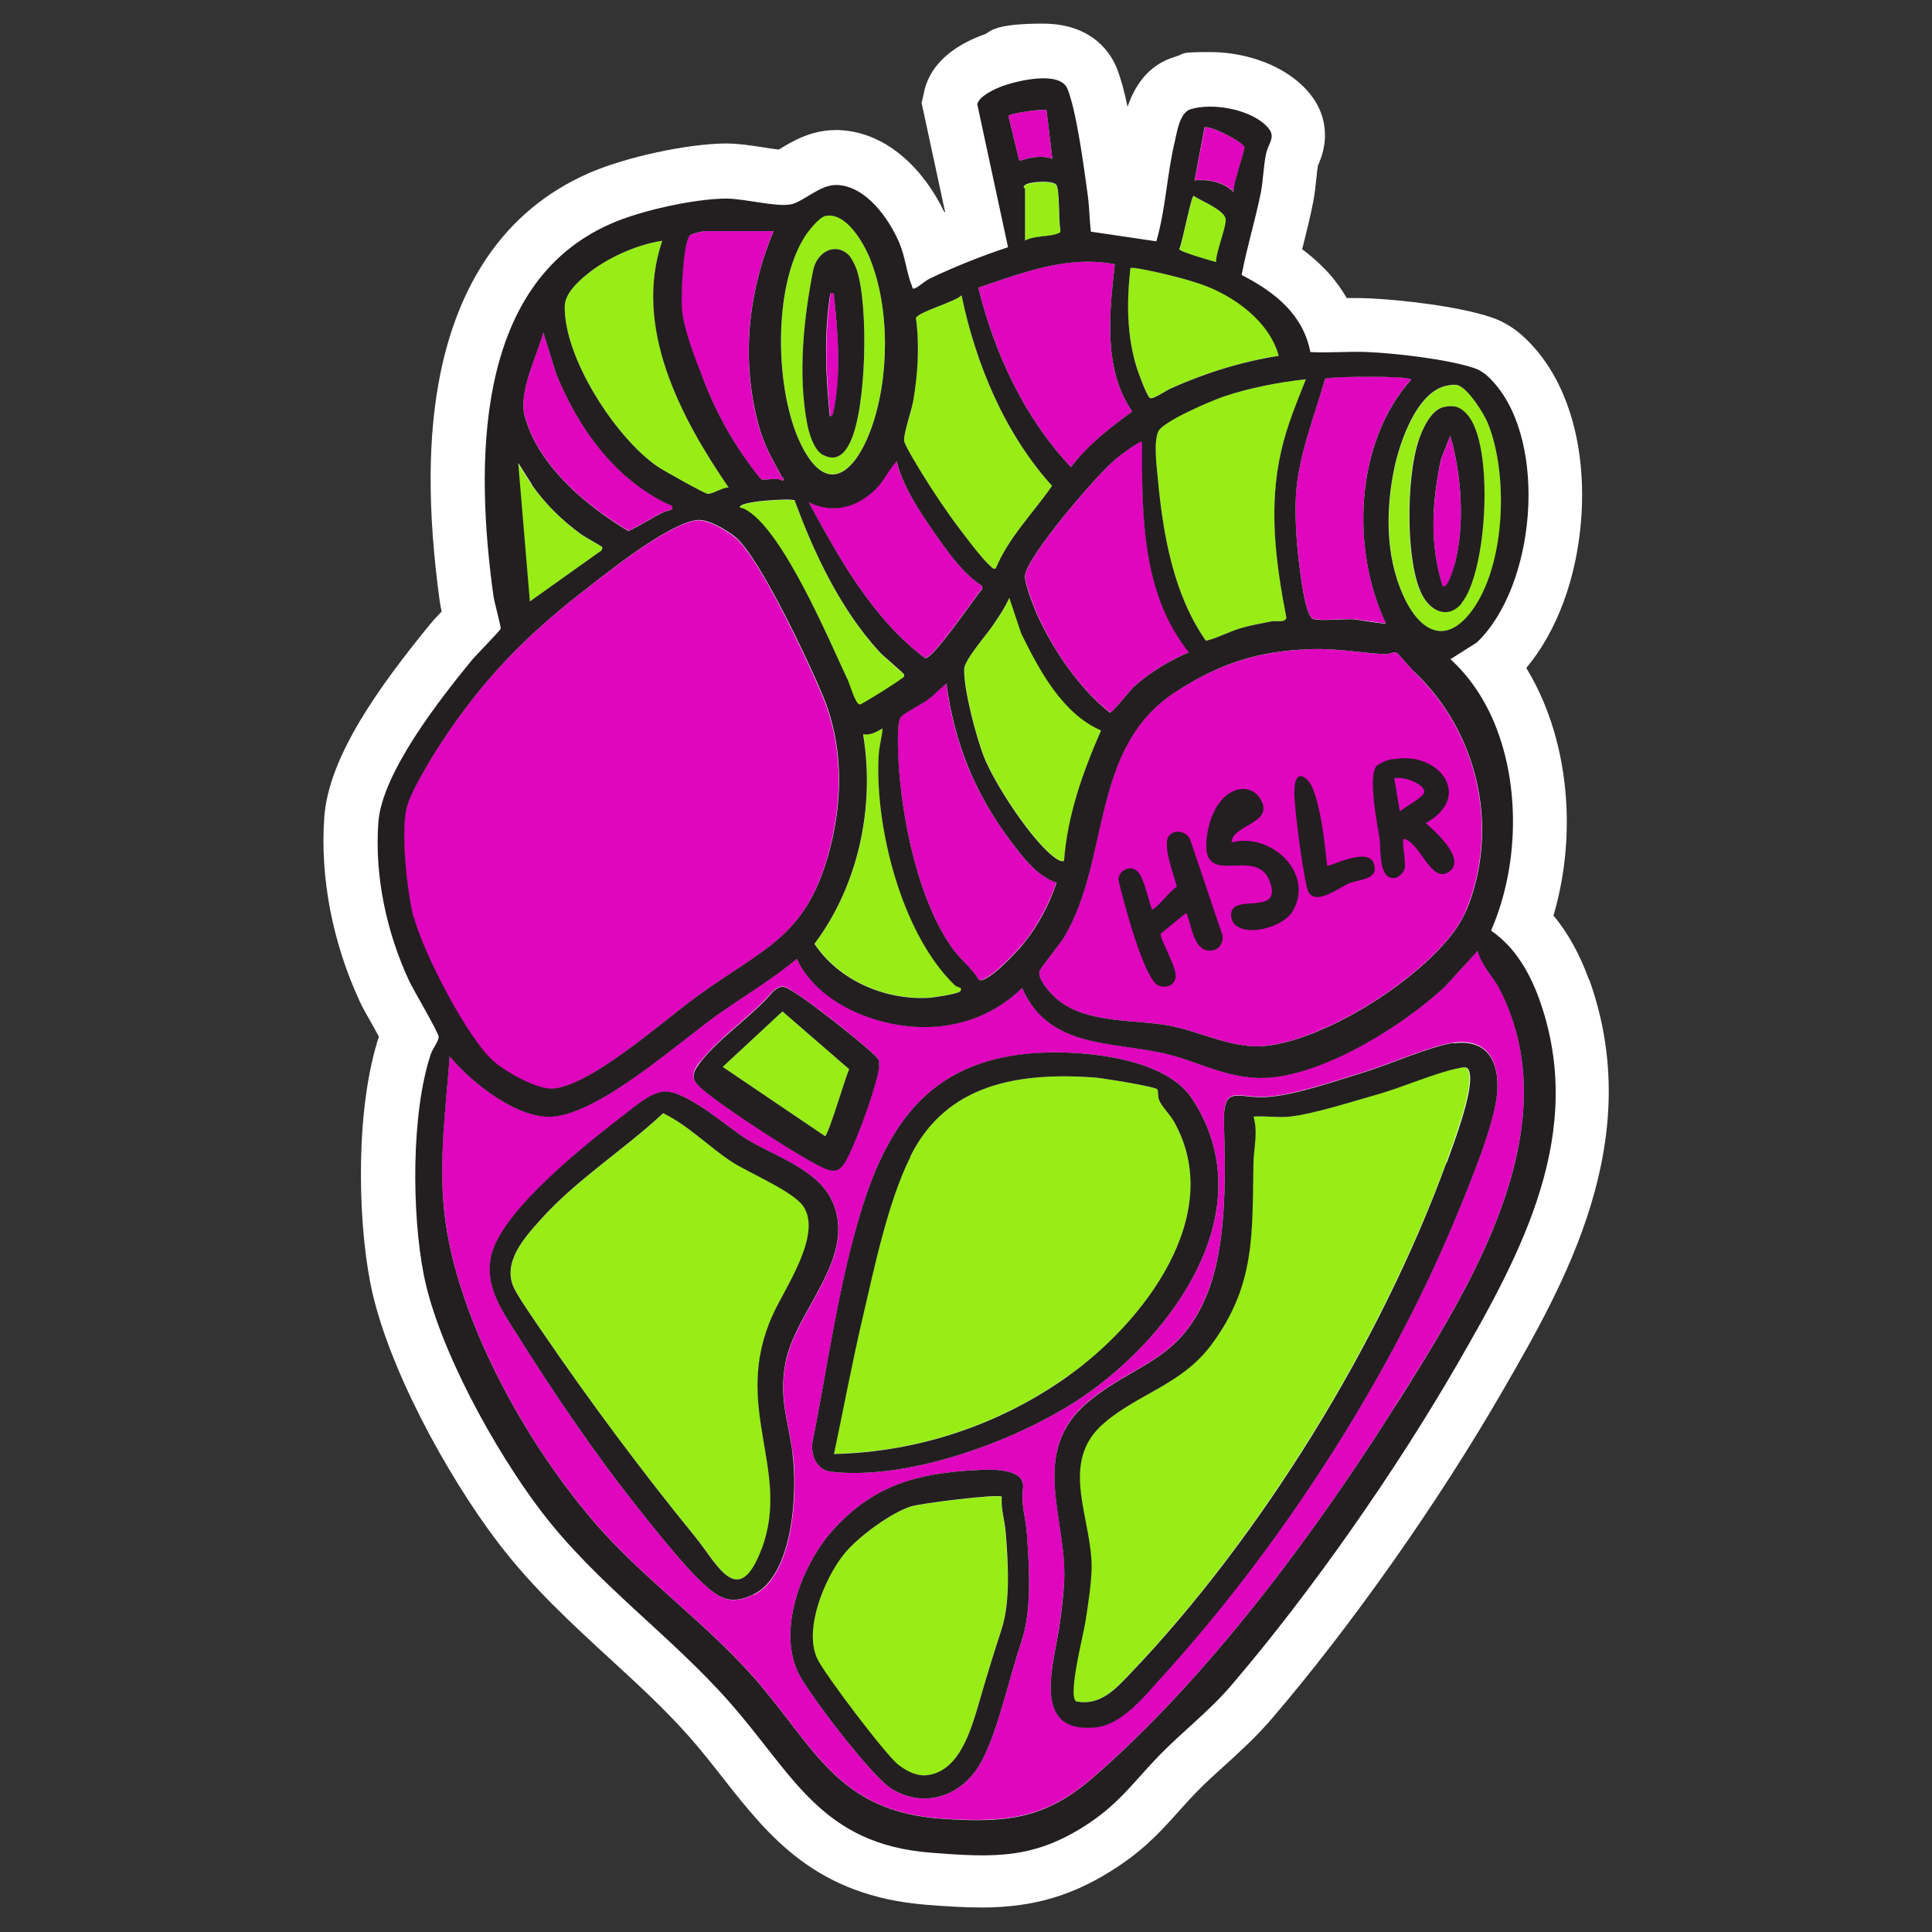 <svg xmlns="http://www.w3.org/2000/svg" id="Layer_1" viewBox="0 0 1080 1080"><rect x="0" y="0" width="1080" height="1080" fill="#333333" stroke="none"/><defs><style>      .st0 {        fill: #df06be;      }      .st1 {        fill: #231f20;      }      .st2 {        fill: #fff;      }      .st3 {        fill: #97ed15;      }    </style></defs><path class="st2" d="M888.3,547.8c-5.1-14.1-11.7-26.2-19.9-36,11.5-39.1,9.7-83.1-5.5-119.4-2.8-6.6-6-13-9.7-19,17.1-20.4,28.2-50.1,30.7-83.3,2.9-38.6-6.6-73.5-26.1-95.6-5.2-5.9-12.6-13.2-24.1-17.1-18.7-6.3-50.8-9.8-67.8-10.6-2.4-.1-5-.2-7.9-.2s-3.5,0-5.2,0c-3.5-6.1-7.8-11.8-13-17-3.6-3.6-7.5-7-11.9-10.3.2-.7.4-1.5.6-2.3,1.9-7.6,3.9-15.5,5.5-23.7,1-4.9,1.4-9.7,1.9-13.9.2-2.5.5-4.8.8-6.7,0,0,0-.2.1-.3,1.6-3.7,4.8-11.2,3.6-21.2-1.2-9.8-6.3-18.4-15.1-25.8-12.2-10.2-30.5-16.3-49-16.3s-13.4.9-19.3,2.6c-16.1,4.7-23.2,17.8-26.7,28-1.7-8.2-3.6-15.5-5.9-21.3-2.9-7.6-12.9-25.2-41.5-25.2s-29.5,4.9-32.3,5.9c-13.3,4.7-30,14.1-34,32.1l-1.4,6.4,13.1,60.8c-.1,0-.3.1-.4.2-10.7-22.4-31.1-44.8-59-45.9-.6,0-1.2,0-1.7,0-13.8,0-24.3,6.3-31.2,10.5-.2.1-.5.3-.7.4-2.6-.3-6.1-.8-9-1.3-6.7-1-13.7-2.1-20.4-2.1h-.4c-21.6.2-55.8,7.6-76.4,16.6-23.5,10.3-42.7,26.2-57,47.4-12,17.7-20.7,39.3-25.8,64-7.3,35.5-7.4,77.3-.5,127.9.2,1.6.6,3.4,1.1,5.7-3.4,3.6-5.3,5.7-6.7,7.4-27.7,34-56.4,73.3-58.9,107.4-2.5,33.8,4.6,70.4,19.8,103.2,1.3,2.9,3.5,6.8,7.3,13.5.9,1.7,2.2,3.9,3.4,6.2-12.9,39.2-12.1,100-4.8,137.6,8.8,45.4,42.6,107.4,71.4,145.2,19.1,25.1,41.3,45.4,62.7,65.1,15.7,14.4,30.5,28,43.8,43,6.9,7.8,13.2,15.8,19.3,23.6,25.5,32.4,51.8,66,113.9,70.8,10.4.8,20.7,1.5,30.6,1.5h0c29.6,0,52.6-7,77-23.4,15.1-10.1,24.5-20.6,33.6-30.8,3.5-3.8,6.7-7.5,10.3-11.1,4.6-4.7,9.6-9.2,14.9-14,8.8-8,17.8-16.2,26.4-26.2,44.7-52.2,93.1-120.9,129.3-183.7,34-58.9,80.5-139.5,48.2-229.5Z"></path><g><path class="st3" d="M642.8,222.4c1.6,1.1,9.1-4.2,11.3-5.2,19.7-8.8,39.4-14.9,60.7-18.4-5.2-19.4-25.2-33.8-43.4-40-9.1-3.1-24.4-6.8-34-8.6-1.8-.3-3.6-.7-5.5-.5-2.2,18.9-2.1,37.5,3.6,55.8.9,2.8,5.6,15.7,7.3,16.8Z"></path><path class="st3" d="M679.9,146.6c-.3-5.1,6.2-20.7,5.3-24.3-1.2-5.1-13.8-9.9-17.8-12.7-1.6,0-6.3,26.3-8.1,29.8.5,1.5,17.5,6.3,20.6,7.2Z"></path><path class="st0" d="M689.7,107.3c-.7-3.9,6.6-23.7,6-25.1-1.5-3.4-20.4-12.6-22.3-10.9l-5.5,29.4c8.1-.6,15.7.9,21.8,6.5Z"></path><path class="st0" d="M466.2,228.9c1.1-4.4,2-12.7,2.2-17.4.9-15.8-.7-31.8-2.2-47.5-2.7-.2-1.9-.3-2.1,1.7-3.3,22.4-2.4,44.6,0,67,2.2-.4,1.8-2.3,2.2-3.8Z"></path><path class="st0" d="M588.3,88.8l-3.3-27.2c-1-.9-20,1.5-21.3,3.2l6.1,25.1c6.3-1.8,12.1-3.4,18.5-1.1Z"></path><path class="st3" d="M536.1,295.2c4.3,5.7,12.8,17.1,17.8,21.5.9.8,1.2,1.4,2.7,1.1,7.3-17.5,20.9-30.9,31.5-46.2-26.5-29.2-42.6-68-50.6-106.5-3.6,3.8-24.5,9.3-25.5,12.7,2,15.3,1,31.2-1.5,46.4-.9,5.4-5.3,18.1-5.1,22.1.2,2.7,8.4,15.7,10.4,19,5.9,9.7,13.4,20.8,20.3,29.9Z"></path><path class="st0" d="M452,280.7c17.3,31.8,35.6,64.9,65,87.1,4.5.8,27.7-33.9,32-38.7v-1.6c-10.9-7-19.6-19.5-27-30.2-8.3-12-17.3-25.4-20.9-39.6-4.3,4.7-6.9,10.7-11.4,15.3-10.4,10.5-23.9,14.3-37.7,7.6Z"></path><path class="st3" d="M647.5,241.2c-2.7,5.9-.9,19-.3,25.9,2.9,31.5,8.6,64.9,26.9,91.1,7-1.7,13-5.2,20-7.2,5.5-1.6,11.4-2.6,17-3.7,2.4-.5,7.1.9,8-1.9-5.9-31-10-62.2-2.9-93.3,3.2-13.8,8.7-27,13.8-40.1-15.4,1.7-31.7,4.8-46.4,9.8-7,2.4-33.6,13.6-36.2,19.4Z"></path><path class="st0" d="M632.9,230c-16.3-23.4-12.8-55.4-9.7-82.3-26.9-5.2-51.4,4.8-76.3,13.1,9,36.5,25.8,72.9,51.8,100.3,9.5-12.5,21.7-21.9,34.2-31.1Z"></path><path class="st3" d="M573,103.5c-1.6,1.1,0,1.8,0,2.2,0,9.6,0,19.3,0,28.9,5-2.9,13.6-2,18.3-4,1.1-.5,1.6-.4,1.4-1.9-1.2-4.7-.2-23.1-2.5-25.4-2.3-2.3-14.4-1.7-17.3.3Z"></path><path class="st0" d="M571.9,527.6c8-10,14.5-22.1,18.6-34.3-11-3.6-19.2-14.6-26-23.7-20-26.7-31.1-54.4-35.6-87.6-3.3,2.8-7,6.7-10.5,9.2-3.7,2.7-12.1,6.8-14.7,9.3-2.5,2.5-1.8,19-1.6,23.5,1.8,33.3,11.3,81,31.6,107.9,3.9,5.2,10,9.9,13.2,15.7,4.4,2.6,21.8-16.2,24.9-20Z"></path><path class="st3" d="M503.6,379.8c.8-.8,2.1-.9,1.8-2.5-.2-.9-11.4-10.1-13.6-12.5-21.8-23.7-36.5-54.9-47.6-84.9-1.9-1.4-33.3.4-30.4,4.2,1.6,0,3,.9,4.3,1.7,20.2,12.9,44.7,70.5,55.5,93.9,1.3,2.9,4.6,14.7,7.1,14.5,1.3-.1,21.3-12.7,22.9-14.2Z"></path><path class="st3" d="M519.1,557.7c3.3-.2,14.7-2,17.3-3.3,1.1-.5,1-1.8.7-2.2-.1-.1-2.1-.5-3.3-1.6-29.6-28.4-45-88.6-42.5-128.8.3-4.7,1.8-9.9,2.2-14.7-3.5,1.9-6.7,3.9-10.9,3.3,6.7,40.4-2.6,84.3-27.2,117.1,13.6,20.5,39.4,31.5,63.7,30.2Z"></path><path class="st0" d="M790.5,375.6c-1.9-1.8-9.3-10.6-10-10.8-1.9-.6-4.1,1-6.2.9-14.7-.8-26.9-3.4-42.3-2.8-28.8,1.1-50.4,8.2-74.5,23.6-48.7,31.3-36.5,93.6-62.9,137.7-2.1,3.5-13.5,17.6-13.7,18.9-.8,4.9,7.1,13.2,10.7,16.1,16.2,12.9,41.7,10.6,61.2,14,15.6,2.7,30.2,10.3,46.2,11.6,34.9,2.8,106.8-42.9,120.4-75.6,19.1-46.2,6.7-100.1-29-133.6Z"></path><path class="st0" d="M813.2,315.4c5.8-21.8,3.8-50.2-2.5-71.7l-5.1,12.9c-5.1,23.9-6.6,47.4.8,71.1,2.7,2.5,6.5-10.8,6.8-12.2Z"></path><path class="st0" d="M726.9,320.3c.6,4.5,3.2,24.3,7.1,25.6,3.8,1.3,17.3-.1,22.7.2,2.8.1,17.1,2.8,18,2.2-19.7-41.5-17.3-101.1,14.2-136.3-1.4-1.9-42.3-1.8-48.1-.5-5.9,20.6-14.8,42.6-16.3,64.2-.9,13.5.5,31.1,2.4,44.6Z"></path><path class="st3" d="M564.3,334.1c-2.4,5.7-6,11-9.6,16-3.6,5.2-15.4,18.7-15.6,23.7-.4,11.3,6.7,38.1,11,49.1,5.8,14.9,27.7,48.8,40.9,57.3,1.3.9,2.2,1.3,3.9,1,2-25.6,10.5-49.8,20.7-73-21.8-9.5-34.4-33.7-44.5-54.1l-6.7-20Z"></path><path class="st0" d="M624.3,256.1c-8.3,7.1-19.5,20.3-26.7,28.9-5.4,6.5-23.8,29.5-24.5,36.6-.4,4,4.5,16.6,6.3,20.8,8.7,19.9,23.9,42.6,41.2,55.9,1.1.3,10.7-12.1,13-14.2,8.4-7.8,20.5-15.1,31.1-19.6-26.5-33-26.3-77.3-26.2-117.7-.8-1-12.8,8.1-14.2,9.2Z"></path><path class="st3" d="M784.4,332.7c9.5,21.3,24.9,29,39.9,6.8,17.3-25.7,18.9-74,7.7-102.4-2.2-5.6-11.6-20.7-17.5-21.8-1.7-.3-3.5,0-5.1.3-17.1,2.8-26.9,31.8-29.9,46.4-4.8,23.2-4.8,48.8,4.9,70.7ZM792.7,246.9c2.2-6.5,7-17.9,14.4-19.4,5.8-1.2,9-.1,12.9,4.1,15.5,17,11.3,88.8-3.3,105.8-7.7,9-17.4,4-22.1-5.3-9.3-18.4-8.4-65.7-2-85.3Z"></path><path class="st0" d="M826,531.5l-18.5,20.2c-23.9,22.3-72.9,52.9-106.3,50.7-19.1-1.3-33.3-9.7-50.7-13.7-29.5-6.7-64.5-2.8-79.1-36.5-20.7,20.2-49.1,26-76.9,19.1-19.7-4.9-40.3-16.6-49.1-35.4-14.1,11.8-30.1,21.1-45,31.8-22.3,16.1-64.3,53.7-90.8,56.4-19.7,2-46.3-19.1-58.2-33.7-2.3,28.8-6.2,57.6-3.1,86.5,6.5,61.6,49.2,136.6,90.9,181.7,25,27,55.7,49.6,80.2,76.8,35.8,39.8,47.3,77.5,108.4,81.3,34.5,2.1,56.2.1,82.9-22.9,64.1-55.3,124.2-136.3,169.3-208,40.9-64.9,98.1-154.6,58.5-232.6-3.8-7.5-10.4-13.5-12.5-21.8ZM581.5,588.5c25.2-1.3,69.9,2.9,84.9,25.7,40.4,61.5-10,131.9-61.4,166.8-35.7,24.2-97.1,46.8-140.5,41.7-7.6-.9-11.2-8.7-10.4-15.9,8.5-42.7,14.5-87.2,27-128.9,15.9-52.9,41.6-86.4,100.4-89.3ZM391.4,593.6c10.9-14.1,29.2-25.9,40.9-39.8,1.3-1.1,3.4-2.3,5.1-2.4,3.3-.1,17.3,10.8,21,13.4,4.5,3.3,31.7,24.6,32.6,27.4,1.2,4.1-.6,9.1-1.7,13.1-2.8,10.7-10.2,30.6-15,40.6-3.6,7.6-6.2,10.5-14.4,6.7-13.5-6.2-55.3-33.6-66.8-43.4-6.7-5.7-7.2-8.7-1.8-15.7ZM421.1,891.5c-12.3,5.8-18.6,2.5-28-6.2-11.7-10.8-28.9-32.8-39.2-45.8-21.2-26.7-44.5-61-62.6-90-9.4-15-20.9-29.8-16.5-47.9,6.1-25.2,53.3-62.3,74.2-78.4,5.9-4.6,14.5-12.2,22.1-12.9,12.3-1.1,35.7,19.9,46.1,26.4,15.4,9.6,40.1,17,48.1,34.8,14.3,31.7-21,61.6-26.2,90.8-3.6,20.1,1.6,31.6,4.1,50.2,2.9,21.4.5,68.4-22,79.1ZM570.9,918c-6.8,19.9-12.8,48.9-22,66.3-10,19-31.1,27.3-50.3,15.8-11-6.6-44.5-50.7-51.4-63.1-13.6-24.5.8-62.2,18.4-81.7,22.7-25.1,46.9-31.6,79.9-33.5,7.5-.4,27.7-1.5,26.4,10-1.2,10.5,1.5,16,2.2,26.3,1.3,18.9,2.8,42.2-3.2,60ZM836.6,613.5c-2.3,18.2-17.1,53.5-24.6,71.3-37.9,89.9-97.6,181.3-163.2,253.3-9.2,10.1-21.5,25.7-36,27.3-37.8,4.2-23.1-36.9-20.3-58.5.9-7.3,2.1-16.6,2.4-23.8,1.5-35.4-20.3-72.3,14.2-100.3,25.6-20.7,48.5-21.6,64.1-55.9,12.8-28,11.9-68.4,11-99-.7-21.8,7.2-14.3,22.4-14.8,15.9-.5,40.1-9.1,55.9-13.9,13.8-4.2,37.5-14.7,50.1-16.4,20.6-2.7,26.3,12.8,24,30.5Z"></path><path class="st3" d="M559.9,836.8c-1.8-1.8-45.4,3.7-50.8,5.4-11.6,3.7-29.9,17.3-37.5,26.8-10.8,13.4-22.6,41.9-14.8,58.4,4,8.5,38.4,54,45.4,59.3,4.6,3.5,10.2,6.5,16.3,5.7,17.8-2.4,24.3-25.2,28.6-40.2,4.4-14.9,8-27,12.8-41.7,4.9-14.9,3.5-37.6,2.2-53.5-.5-6.7-2.8-13.3-2.2-20.1Z"></path><path class="st3" d="M813.9,597.4c-12.9,2.7-30.6,10.5-44.4,14.5-13.5,3.8-35.6,10.9-48.8,12.3-6.4.7-13.7-.5-20.2,0,2.6,8.8.1,17.3,0,25.6-.8,39.6,1.4,68.3-23.5,101.9-16.5,22.3-40.6,27.4-59.9,43.7-26.3,22.4-6.2,54.2-7.1,82.3-.3,8.7-2.1,20.4-3.5,29.2-1.1,6.8-10,41.2-5.1,44.2,13.1,2.6,21.6-6.5,29.8-15.1,73.7-77.1,140.6-186.2,177.2-286.2,4.1-11.3,14.3-38.3,12.9-49-.7-5.3-2.9-4.4-7.6-3.4Z"></path><path class="st3" d="M449.2,674.4c-5.6-8.4-30.7-18.8-40.3-25.1-13-8.5-24-20.1-38.1-27-22.2,20.7-48.4,37-68.7,59.7-8.9,9.9-21.2,23.5-14.8,37.7,2.4,5.3,11.1,17.8,14.9,23.3,26.7,39.5,56.5,79.3,86.6,116.2,12.4,15.2,24.1,41.3,37.1,6.5,16.7-44.5-17.3-79.3,6.3-131.1,6.7-14.8,27.6-44.4,17-60.3Z"></path><path class="st3" d="M597.4,769c41.5-29.7,88.5-89.8,58.7-142.3-2.1-3.8-6.7-8.1-8.1-11.6-.9-2.1-.5-5.3-1-6.1-1-1.6-31.1-6.4-35.3-6.7-42.1-2.9-82.6,3.3-102.9,44.3-12.6,25.5-20.3,62.8-26.9,90.9-5.8,24.9-10.5,50.2-15.8,75.2,47.2-1.1,92.9-16.4,131.2-43.8Z"></path><path class="st3" d="M474.7,597.7l-37.3-32.3-33.4,31,57.2,38.7c1.9-.5,11.3-32.8,13.5-37.4Z"></path><path class="st3" d="M367.7,260.9c3,2,26.4,15.3,28,15.2,3.2,0,8-3.6,11.6-3.6-26.8-39-53.5-89.6-37.1-137.9-14.5,2.2-31.2,9.7-42.5,19.1-5.1,4.2-11.9,10.6-12,17.5-.5,28.9,28.6,73.6,52,89.7Z"></path><path class="st0" d="M392.6,210.9c8.2,21,18.4,39.3,32.6,56.9,1.6,1.2,9.1-1.4,12,1,1.8-.9,0-2-.5-2.8-5.5-10-9.7-17.3-12.8-28.6-9.8-36.3-5.8-73.7,8.4-108.2h-38.7c-1,0-7.4,1.7-8.3,2.6-3.7,4.4-4.8,33.8-4.3,40.5.9,11.8,7.2,27.5,11.5,38.6Z"></path><path class="st0" d="M276.5,594.1c6.9,5.7,24.1,15.5,32.9,14.6,21.4-2.3,60.6-37.3,79-50.8,39.5-28.9,63.4-33.6,76.1-86.3,6.5-27,6.2-55.8-4.4-81.7-7.7-18.7-35.4-78.1-49.1-89.4-4.7-3.9-15.5-10.3-21.5-9.6-16.4,2-52,30.7-66.2,41.8-30.3,23.8-52.4,46.6-74.1,78.6-6.3,9.2-19.9,30.8-22.2,41.1-3.1,13.7.4,46.7,4,60.7,4.9,19.1,30.4,69,45.3,81.1Z"></path><path class="st3" d="M486.9,239.8c10.3-28.1,10.7-67.6-.6-95.4-3.5-8.6-13.4-26.1-24.8-23.8-3.5.7-9.5,8.3-11.5,11.4-18.1,28.2-16.7,85.9-2.6,115.6,14.6,30.7,30.6,16.5,39.5-7.8ZM454.6,150.9c1.9-9.5,11.9-16,19.9-8.3,1.5,1.5,3.7,6,4.4,8.1,6.7,19.9,5.5,77.2-3.5,96.2-3.1,6.4-7.6,11.4-15.1,7.5-5.4-2.8-8-12.4-9.1-18.1-5.2-27.5-1.8-58.5,3.5-85.4Z"></path><path class="st0" d="M351.3,296.8c6.7-3.2,12.9-7.3,19.6-10.6,2.4-1.2,5.6-.4,4.8-3.4-31.2-13.9-52.4-43.2-64.9-74.2l-7.1-22.9c-3.6,13.5-14.1,33.1-10.3,46.9,7.6,27.8,34.2,50,57.9,64.1Z"></path><path class="st3" d="M335.3,308.4c1-.4,1.6-2,1.1-2.6-.4-.6-9.7-5.6-11.9-7.2-10.5-7.8-19.6-16.7-27.2-27.3l-7.8-12.3,6.5,77.4,39.2-27.9Z"></path><path class="st1" d="M833.6,520c15.3-35.1,16.5-80.6,1.7-116-5.6-13.4-13.8-25.8-24.5-35.5l14.7-9.3c32.9-31.3,39.9-110.8,9.9-145-3.2-3.6-6.5-6.8-11.2-8.4-14.9-5-43.7-8.3-59.6-9-10.6-.5-21.4.6-32.1,0-4.1-21.3-20.2-33.7-38.4-43.1,2.9-15.5,7.6-30.5,10.7-45.9,1.3-6.8,1.5-14.5,2.8-21.2,1.4-7.6,7.3-10.5-1.3-17.7-9.7-8.1-28.6-11.4-40.6-7.9-6.2,1.8-7.7,12.5-9,18.2-4.4,18.3-5,37.5-10.3,55.7l-36.6-5.4c-.8-6.6-.8-13.5-1.7-20.1-2.1-15.3-6.1-46.2-11.3-59.6-4.1-10.4-27.5-4.8-35.8-1.9-4.3,1.5-13.7,5.7-14.7,10.4l17.2,79.9c-14.3,4.7-29.6,10.8-43.3,17.3-3,1.4-6.5,4.7-8.6,5.6-1.8.7-1.4-.2-1.8-1.2-2.8-6.6-3.7-15.9-6.9-23.7-5.7-13.7-18.6-32.1-34.9-32.8-9.7-.4-19.1,9.7-26.2,10.9-8.7,1.4-25.7-3.3-35.9-3.3-17.9.1-48.1,6.8-64.5,14.1-77.4,33.9-75.4,136.7-65.6,207.8.4,3.2,4.3,17.5,4.1,18.5-.3,1.2-13.8,14.8-16.2,17.7-17.6,21.5-50.2,62.9-52.2,90.6-2.2,30,4.6,61.4,17.1,88.4,2.5,5.4,16.4,28.7,16.6,31.5.1,2.4-3.4,6.6-4.4,9.7-11,33-10.6,88.9-4,122.9,8,41.2,40.2,99.2,65.8,132.7,30.9,40.5,72,69,105.1,106.5,36,40.8,51.2,79.6,113,84.3,35.7,2.8,58.2,3.6,88.6-16.9,17.1-11.5,25.6-24.1,39.3-38.1,13.1-13.3,27.6-24.4,39.8-38.7,44.6-52.1,91.8-119.8,126.1-179.2,36.2-62.7,72.7-129.9,45.9-204.4-5.3-14.7-13.6-29-26.5-37.9ZM819.5,509.2c-13.5,32.7-85.4,78.5-120.4,75.6-16.1-1.3-30.6-8.8-46.2-11.6-19.5-3.4-45-1.1-61.2-14-3.7-2.9-11.5-11.2-10.7-16.1.2-1.4,11.6-15.5,13.7-18.9,26.4-44.2,14.2-106.4,62.9-137.7,24.1-15.5,45.7-22.6,74.5-23.6,15.4-.6,27.6,2,42.3,2.8,2.1.1,4.3-1.5,6.2-.9.7.2,8.1,9.1,10,10.8,35.6,33.5,48.1,87.4,29,133.6ZM482.5,410.5c4.2.6,7.4-1.4,10.9-3.3-.4,4.8-1.9,9.9-2.2,14.7-2.4,40.2,12.9,100.4,42.5,128.8,1.2,1.1,3.2,1.4,3.3,1.6.3.4.4,1.6-.7,2.2-2.6,1.3-13.9,3.1-17.3,3.3-24.3,1.3-50.1-9.7-63.7-30.2,24.6-32.8,33.9-76.7,27.2-117.1ZM473.6,379.5c-10.8-23.3-35.3-81-55.5-93.9-1.3-.8-2.7-1.7-4.3-1.7-2.9-3.7,28.5-5.5,30.4-4.2,11,30,25.8,61.2,47.6,84.9,2.2,2.4,13.4,11.6,13.6,12.5.4,1.6-1,1.8-1.8,2.5-1.6,1.5-21.6,14.1-22.9,14.2-2.5.2-5.7-11.6-7.1-14.5ZM533.8,532c-20.4-27-29.9-74.6-31.6-107.9-.2-4.5-1-21,1.6-23.5,2.6-2.5,10.9-6.6,14.7-9.3,3.4-2.5,7.1-6.3,10.5-9.2,4.6,33.2,15.6,60.9,35.6,87.6,6.8,9,14.9,20.1,26,23.7-4,12.2-10.5,24.3-18.6,34.3-3.1,3.8-20.4,22.6-24.9,20-3.2-5.8-9.3-10.5-13.2-15.7ZM664.6,364.6c-10.6,4.5-22.7,11.8-31.1,19.6-2.2,2.1-11.8,14.4-13,14.2-17.2-13.4-32.4-36-41.2-55.9-1.8-4.2-6.7-16.8-6.3-20.8.7-7.2,19.1-30.1,24.5-36.6,7.2-8.6,18.4-21.8,26.7-28.9,1.4-1.2,13.3-10.2,14.2-9.2-.1,40.4-.3,84.8,26.2,117.7ZM615.5,408.3c-10.2,23.3-18.8,47.4-20.7,73-1.7.3-2.5-.2-3.9-1-13.2-8.5-35.1-42.4-40.9-57.3-4.3-11-11.4-37.8-11-49.1.2-5,12-18.5,15.6-23.7,3.5-5.1,7.1-10.3,9.6-16l6.7,20c10.1,20.4,22.8,44.6,44.5,54.1ZM809.3,215.5c1.7-.3,3.4-.6,5.1-.3,5.9,1.1,15.3,16.2,17.5,21.8,11.2,28.3,9.6,76.7-7.7,102.4-15,22.2-30.4,14.5-39.9-6.8-9.8-21.9-9.7-47.6-4.9-70.7,3-14.6,12.8-43.6,29.9-46.4ZM740.8,211.6c5.8-1.3,46.7-1.5,48.1.5-31.5,35.2-33.9,94.8-14.2,136.3-.9.7-15.2-2-18-2.2-5.4-.3-18.9,1.1-22.7-.2-3.9-1.3-6.5-21.1-7.1-25.6-1.9-13.5-3.3-31.1-2.4-44.6,1.5-21.6,10.4-43.6,16.3-64.2ZM730,212c-5.2,13.1-10.7,26.3-13.8,40.1-7.2,31.1-3.1,62.3,2.9,93.3-.9,2.8-5.5,1.5-8,1.9-5.6,1.1-11.5,2.1-17,3.7-7,2-13,5.5-20,7.2-18.3-26.2-24-59.7-26.9-91.1-.6-6.8-2.4-20,.3-25.9,2.6-5.7,29.3-17,36.2-19.4,14.7-5,31-8.1,46.4-9.8ZM673.3,71.3c1.9-1.8,20.9,7.5,22.3,10.9.6,1.4-6.7,21.2-6,25.1-6.1-5.7-13.7-7.1-21.8-6.5l5.5-29.4ZM667.3,109.5c4,2.8,16.6,7.6,17.8,12.7.9,3.6-5.6,19.2-5.3,24.3-3.1-.9-20.2-5.7-20.6-7.2,1.8-3.6,6.6-29.8,8.1-29.8ZM631.9,149.8c1.9-.2,3.7.2,5.5.5,9.5,1.7,24.9,5.4,34,8.6,18.2,6.3,38.2,20.7,43.4,40-21.3,3.4-41,9.6-60.7,18.4-2.2,1-9.6,6.2-11.3,5.2-1.7-1.1-6.4-14-7.3-16.8-5.7-18.3-5.7-36.9-3.6-55.8ZM592.7,128.6c.2,1.5-.3,1.5-1.4,1.9-4.7,2-13.3,1.1-18.3,4,0-9.6,0-19.3,0-28.9,0-.3-1.7-1,0-2.2,2.8-2,14.9-2.6,17.3-.3,2.3,2.3,1.3,20.7,2.5,25.4ZM585,61.6l3.3,27.2c-6.5-2.3-12.2-.7-18.5,1.1l-6.1-25.1c1.3-1.7,20.3-4.1,21.3-3.2ZM623.2,147.7c-3.1,26.9-6.6,58.9,9.7,82.3-12.5,9.2-24.8,18.6-34.2,31.1-26-27.4-42.8-63.7-51.8-100.3,24.9-8.3,49.4-18.2,76.3-13.1ZM510.5,224.2c2.6-15.2,3.6-31.1,1.5-46.4,1.1-3.4,21.9-9,25.5-12.7,8,38.4,24.1,77.2,50.6,106.5-10.6,15.3-24.2,28.7-31.5,46.2-1.5.3-1.8-.2-2.7-1.1-5-4.4-13.5-15.8-17.8-21.5-6.9-9.1-14.3-20.2-20.3-29.9-2-3.3-10.2-16.4-10.4-19-.3-4,4.1-16.6,5.1-22.1ZM522,297.4c7.5,10.7,16.1,23.2,27.1,30.2v1.6c-4.3,4.8-27.5,39.5-32,38.7-29.4-22.2-47.7-55.3-65-87.1,13.7,6.7,27.3,2.9,37.7-7.6,4.5-4.6,7.1-10.6,11.4-15.3,3.6,14.2,12.6,27.6,20.9,39.6ZM450,132.1c2-3.1,8-10.7,11.5-11.4,11.4-2.3,21.3,15.1,24.8,23.8,11.3,27.8,10.9,67.3.6,95.4-8.9,24.3-24.8,38.5-39.5,7.8-14.2-29.7-15.5-87.4,2.6-115.6ZM385.4,131.8c.8-1,7.3-2.6,8.3-2.6h38.7c-14.3,34.5-18.2,71.9-8.4,108.2,3.1,11.4,7.3,18.6,12.8,28.6.4.8,2.3,1.9.5,2.8-2.9-2.4-10.4.2-12-1-14.2-17.6-24.5-35.8-32.6-56.9-4.3-11.2-10.6-26.9-11.5-38.6-.5-6.6.6-36.1,4.3-40.5ZM327.7,153.7c11.3-9.4,28-16.9,42.5-19.1-16.5,48.3,10.3,98.9,37.1,137.9-3.6,0-8.4,3.5-11.6,3.6-1.6,0-25-13.2-28-15.2-23.5-16.1-52.5-60.8-52-89.7.1-6.9,6.9-13.3,12-17.5ZM303.7,185.8l7.1,22.9c12.5,31,33.6,60.3,64.9,74.2.8,2.9-2.4,2.2-4.8,3.4-6.7,3.3-12.8,7.4-19.6,10.6-23.7-14.2-50.3-36.4-57.9-64.1-3.8-13.8,6.7-33.4,10.3-46.9ZM297.4,271.2c7.6,10.7,16.7,19.6,27.2,27.3,2.1,1.6,11.5,6.7,11.9,7.2.5.7-.1,2.2-1.1,2.6l-39.2,27.9-6.5-77.4,7.8,12.3ZM231.2,512.9c-3.6-14-7.1-47-4-60.7,2.3-10.2,15.9-31.8,22.2-41.1,21.7-32,43.8-54.8,74.1-78.6,14.2-11.1,49.8-39.9,66.2-41.8,6-.7,16.8,5.7,21.5,9.6,13.6,11.4,41.4,70.7,49.1,89.4,10.6,26,10.9,54.8,4.4,81.7-12.8,52.7-36.7,57.5-76.1,86.3-18.4,13.5-57.6,48.5-79,50.8-8.8.9-26-8.9-32.9-14.6-14.9-12.2-40.4-62-45.3-81.1ZM780,785.9c-45.1,71.6-105.2,152.6-169.3,208-26.7,23.1-48.4,25.1-82.9,22.9-61.1-3.8-72.6-41.5-108.4-81.3-24.5-27.2-55.2-49.9-80.2-76.8-41.7-45.1-84.4-120.1-90.9-181.7-3-28.9.9-57.7,3.1-86.5,11.9,14.6,38.5,35.7,58.2,33.7,26.5-2.7,68.5-40.3,90.8-56.4,14.9-10.7,31-20,45-31.8,8.8,18.9,29.4,30.6,49.1,35.4,27.8,6.9,56.2,1.1,76.9-19.1,14.6,33.7,49.6,29.8,79.1,36.5,17.3,3.9,31.6,12.4,50.7,13.7,33.4,2.3,82.4-28.4,106.3-50.7l18.5-20.2c2.1,8.3,8.8,14.4,12.5,21.8,39.6,77.9-17.6,167.6-58.5,232.6Z"></path><path class="st1" d="M812.6,583c-12.7,1.7-36.3,12.2-50.1,16.4-15.8,4.8-40,13.4-55.9,13.9-15.2.5-23-7-22.4,14.8.9,30.6,1.8,71-11,99-15.6,34.2-38.5,35.1-64.1,55.9-34.5,28-12.8,64.8-14.2,100.3-.3,7.2-1.4,16.5-2.4,23.8-2.8,21.6-17.5,62.6,20.3,58.5,14.4-1.6,26.8-17.1,36-27.3,65.6-72,125.3-163.5,163.2-253.3,7.5-17.9,22.3-53.1,24.6-71.3,2.3-17.8-3.4-33.2-24-30.5ZM808.6,649.8c-36.5,100.1-103.5,209.2-177.2,286.2-8.2,8.6-16.7,17.7-29.8,15.1-4.9-3,4.1-37.4,5.1-44.2,1.4-8.8,3.2-20.5,3.5-29.2.9-28.1-19.2-60,7.1-82.3,19.2-16.4,43.3-21.4,59.9-43.7,24.9-33.6,22.7-62.3,23.5-101.9.2-8.3,2.6-16.8,0-25.6,6.5-.5,13.8.7,20.2,0,13.2-1.4,35.3-8.5,48.8-12.3,13.8-3.9,31.5-11.7,44.4-14.5,4.7-1,6.9-1.9,7.6,3.4,1.4,10.7-8.8,37.7-12.9,49Z"></path><path class="st1" d="M443.1,812.4c-2.5-18.6-7.7-30.1-4.1-50.2,5.2-29.3,40.6-59.1,26.2-90.8-8-17.8-32.7-25.2-48.1-34.8-10.4-6.5-33.9-27.5-46.1-26.4-7.6.7-16.1,8.3-22.1,12.9-20.9,16.1-68.1,53.2-74.2,78.4-4.4,18.2,7.1,32.9,16.5,47.9,18.1,29,41.5,63.3,62.6,90,10.3,13,27.6,35.1,39.2,45.8,9.4,8.7,15.7,12,28,6.2,22.6-10.7,24.9-57.8,22-79.1ZM425.8,865.7c-13.1,34.8-24.8,8.6-37.1-6.5-30.1-36.9-59.8-76.8-86.6-116.2-3.7-5.5-12.5-18-14.9-23.3-6.4-14.1,5.9-27.8,14.8-37.7,20.3-22.7,46.5-39,68.7-59.7,14.2,6.9,25.2,18.5,38.1,27,9.6,6.3,34.7,16.7,40.3,25.1,10.6,15.8-10.3,45.5-17,60.3-23.6,51.8,10.4,86.5-6.3,131.1Z"></path><path class="st1" d="M454.1,806.8c-.8,7.2,2.7,15,10.4,15.9,43.4,5.1,104.8-17.5,140.5-41.7,51.4-34.9,101.8-105.3,61.4-166.8-15-22.8-59.7-27-84.9-25.7-58.8,3-84.4,36.4-100.4,89.3-12.6,41.7-18.5,86.2-27,128.9ZM508.8,646.6c20.3-41,60.8-47.2,102.9-44.3,4.1.3,34.3,5.1,35.3,6.7.5.7.1,4,1,6.1,1.4,3.4,5.9,7.8,8.1,11.6,29.8,52.5-17.2,112.6-58.7,142.3-38.3,27.4-84,42.7-131.2,43.8,5.3-25,10-50.3,15.8-75.2,6.6-28.1,14.2-65.4,26.9-90.9Z"></path><path class="st1" d="M571.9,831.8c1.3-11.5-18.9-10.4-26.4-10-33,1.8-57.2,8.4-79.9,33.5-17.6,19.5-32,57.2-18.4,81.7,6.9,12.4,40.4,56.5,51.4,63.1,19.2,11.5,40.3,3.2,50.3-15.8,9.2-17.4,15.2-46.4,22-66.3,6-17.8,4.5-41.1,3.2-60-.7-10.3-3.4-15.7-2.2-26.3ZM560,910.4c-4.8,14.7-8.5,26.8-12.8,41.7-4.4,14.9-10.8,37.8-28.6,40.2-6.1.8-11.7-2.2-16.3-5.7-7-5.3-41.4-50.8-45.4-59.3-7.8-16.4,4-44.9,14.8-58.4,7.6-9.5,26-23.1,37.5-26.8,5.4-1.7,49-7.2,50.8-5.4-.6,6.8,1.7,13.4,2.2,20.1,1.3,15.9,2.7,38.6-2.2,53.5Z"></path><path class="st1" d="M393.2,609.4c11.5,9.8,53.2,37.1,66.8,43.4,8.2,3.8,10.7.8,14.4-6.7,4.8-10,12.2-29.9,15-40.6,1-4,2.9-9,1.7-13.1-.8-2.8-28.1-24.1-32.6-27.4-3.6-2.7-17.7-13.5-21-13.4-1.7,0-3.8,1.3-5.1,2.4-11.6,13.9-30,25.7-40.9,39.8-5.5,7.1-5,10,1.8,15.7ZM437.4,565.4l37.3,32.3c-2.2,4.6-11.6,36.9-13.5,37.4l-57.2-38.7,33.4-31Z"></path><path class="st1" d="M460.3,254.4c7.5,3.9,12.1-1.1,15.1-7.5,9-19,10.2-76.3,3.5-96.2-.7-2.1-2.9-6.6-4.4-8.1-8-7.7-18-1.2-19.9,8.3-5.3,26.9-8.6,57.8-3.5,85.4,1.1,5.7,3.7,15.3,9.1,18.1ZM464,165.7c.3-1.9-.6-1.8,2.1-1.7,1.6,15.7,3.1,31.6,2.2,47.5-.3,4.7-1.1,13-2.2,17.4-.4,1.5,0,3.4-2.2,3.8-2.3-22.5-3.3-44.6,0-67Z"></path><path class="st1" d="M816.8,337.4c14.6-17,18.7-88.9,3.3-105.8-3.8-4.2-7-5.3-12.9-4.1-7.4,1.5-12.3,12.8-14.4,19.4-6.5,19.6-7.3,66.8,2,85.3,4.6,9.2,14.3,14.3,22.1,5.3ZM805.6,256.5l5.1-12.9c6.3,21.5,8.3,49.9,2.5,71.7-.4,1.4-4.1,14.7-6.8,12.2-7.4-23.7-5.9-47.2-.8-71.1Z"></path><g><path class="st1" d="M663.1,510.3l-14.2,11.6c-1.1,2,9,18.8,8.3,24.1s-5.6,6.5-9.6,4.9c-8.2-3.3-20.1-49.2-22.4-59,0-5.3,6.4-8.4,10.3-5.1s6.2,15.2,7.8,19.6-.2,2.5,1.7,1.5c2.5-1.2,9.4-10.3,12.9-12.2-1.5-6-8.2-23.2-4.6-28.2s11.2-2.1,12.3,2.7l17.8,52.7c.5,5.1-2.5,8.8-7.7,8.5-8.7-.5-9.7-15-12.6-21.2Z"></path><path class="st1" d="M785.1,485.7c-.3,1.8-3,4.6-4.9,5-9.8,2-8.2-16.2-9-21.8s-7.4-37.7-.9-41.4,8.4-3,9.2-3.1c24.9-4.6,44.3,21,17.5,35.7,5.4,4.7,23,20.4,12.9,27.3s-16.3-17.4-25.5-18.5c-.5,5,1.6,12.3.8,16.9ZM782.5,453.6c2.4-2.3,13.8-8.1,13.7-11-.2-4.7-12.5-9-16.8-7.4l3.1,18.4Z"></path><path class="st1" d="M688.5,470.9c21.7-5.7,46.2,16.7,34.4,38-6.3,11.4-34.1,16.4-34.7,2.9s29.1,1.3,21.6-19.1-38.3,4.9-35.3-23.6,23.9-34.5,30.6-21.6-16.5,13.7-16.6,23.4Z"></path><path class="st1" d="M741.9,483.9c1,1,22.3-10.6,25.9-1.6s-7.1,9.3-12.7,11.1-21.8,15.5-24.6,2.5-5.6-34.2-6.8-48.7c-.3-3.6-1-18,6.6-11.8s10.6,39.9,11.6,48.6Z"></path></g></g></svg>